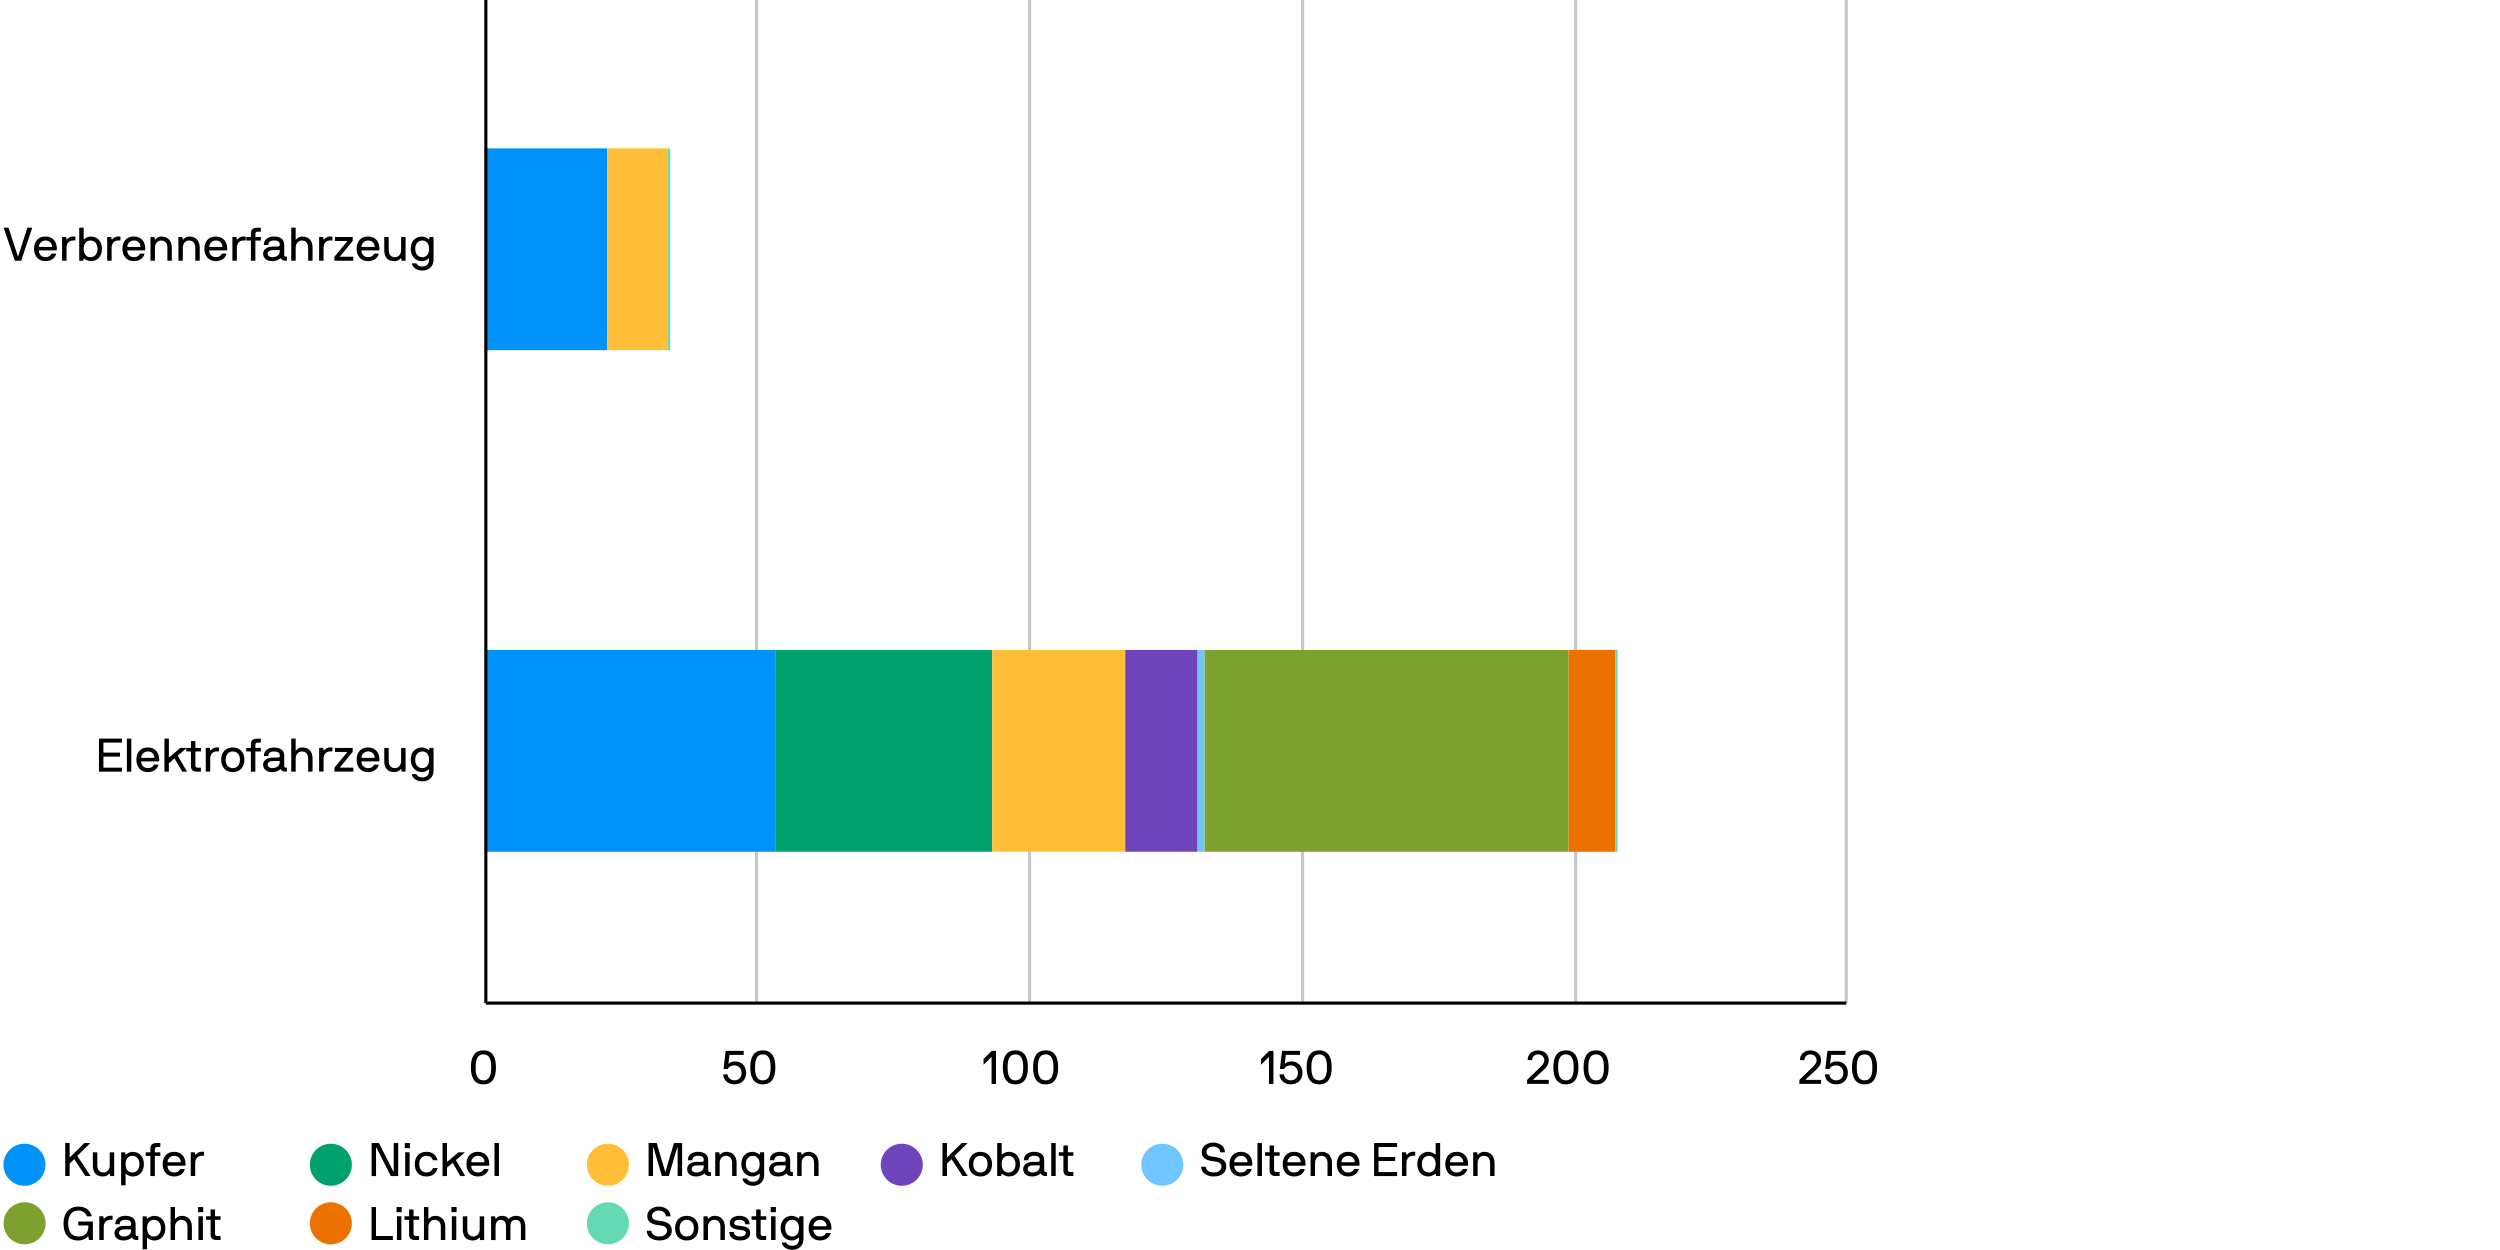 <?xml version="1.0" encoding="UTF-8"?><svg id="uuid-fea270fe-5a5a-4278-bfc7-24d2eda94dec" xmlns="http://www.w3.org/2000/svg" viewBox="0 0 800 400"><path d="M590.82,0v321M504.2,0v321M416.83,0v321M329.46,0v321M242.09,0v321" style="fill:none; stroke:#c5c7c9; stroke-linejoin:round;"/><path d="M194.3,112.06h-38.83V47.48h38.83v64.58ZM248.07,272.56h-92.6v-64.58h92.6v64.58Z" style="fill:#0092f9; stroke-width:0px;"/><rect x="248.07" y="207.98" width="69.45" height="64.58" style="fill:#00a16d; stroke-width:0px;"/><path d="M213.72,112.06h-19.42V47.48h19.42v64.58ZM360.08,272.56h-42.56v-64.58h42.56v64.58Z" style="fill:#ffbe37; stroke-width:0px;"/><rect x="360.08" y="207.98" width="23.15" height="64.58" style="fill:#6f44bb; stroke-width:0px;"/><rect x="383.23" y="207.98" width="2.24" height="64.58" style="fill:#70c4ff; stroke-width:0px;"/><rect x="385.47" y="207.98" width=".75" height="64.58" style="fill:#7da12e; stroke-width:0px;"/><rect x="386.21" y="207.98" width="115.74" height="64.58" style="fill:#7da12e; stroke-width:0px;"/><rect x="501.96" y="207.98" width="14.93" height="64.58" style="fill:#eb7200; stroke-width:0px;"/><path d="M213.72,112.06h.75V47.48h-.75v64.58ZM516.89,272.56h.75v-64.58h-.75v64.58Z" style="fill:#64d9b4; stroke-width:0px;"/><line x1="155.47" y1="321" x2="155.47" style="fill:none; stroke:#000; stroke-linejoin:round;"/><path d="M154.7,347c-3.03,0-4.02-2.35-4.02-5.45s.99-5.43,4.02-5.43,4,2.34,4,5.43-.98,5.45-4,5.45ZM154.7,337.4c-1.84,0-2.5,1.5-2.5,4.15s.66,4.17,2.5,4.17,2.5-1.53,2.5-4.17-.67-4.15-2.5-4.15Z" style="stroke-width:0px;"/><path d="M233.52,337.55s-.09.01-.1.09l-.31,2.64c-.02.1.1.1.13.08.25-.35.99-.71,1.98-.71,2.07,0,3.55,1.5,3.55,3.63,0,2.26-1.53,3.71-3.7,3.71-2.6,0-3.63-1.86-3.63-3.12,0-.04.03-.08.07-.08h1.27s.08.01.08.08c0,.79.77,1.84,2.21,1.84,1.32,0,2.23-.93,2.23-2.43,0-1.33-.95-2.36-2.27-2.36-.9,0-1.69.27-2.08,1.07-.03.06-.06.08-.09.08h-1.25s-.07-.03-.07-.08l.67-5.64c0-.06.04-.08.09-.08h5.61s.08.03.08.08v1.14s-.04.06-.09.06h-4.38Z" style="stroke-width:0px;"/><path d="M244.11,347c-3.03,0-4.02-2.35-4.02-5.45s.99-5.43,4.02-5.43,4,2.34,4,5.43-.98,5.45-4,5.45ZM244.11,337.4c-1.84,0-2.5,1.5-2.5,4.15s.66,4.17,2.5,4.17,2.5-1.53,2.5-4.17-.67-4.15-2.5-4.15Z" style="stroke-width:0px;"/><path d="M317.3,338.35c0-.06-.09-.09-.14-.04l-2.31,2.32s-.12.04-.12-.04v-1.59c0-.08.01-.12.07-.18l2.46-2.46s.1-.08.15-.08h1.23s.08.03.08.08v10.41s-.03.08-.08.08h-1.27s-.07-.03-.07-.08v-8.41Z" style="stroke-width:0px;"/><path d="M324.93,347c-3.03,0-4.02-2.35-4.02-5.45s.99-5.43,4.02-5.43,4,2.34,4,5.43-.98,5.45-4,5.45ZM324.93,337.4c-1.84,0-2.5,1.5-2.5,4.15s.66,4.17,2.5,4.17,2.5-1.53,2.5-4.17-.67-4.15-2.5-4.15Z" style="stroke-width:0px;"/><path d="M334.61,347c-3.03,0-4.02-2.35-4.02-5.45s.99-5.43,4.02-5.43,4,2.34,4,5.43-.98,5.45-4,5.45ZM334.61,337.4c-1.84,0-2.5,1.5-2.5,4.15s.66,4.17,2.5,4.17,2.5-1.53,2.5-4.17-.67-4.15-2.5-4.15Z" style="stroke-width:0px;"/><path d="M406.07,338.35c0-.06-.09-.09-.13-.04l-2.31,2.32s-.12.04-.12-.04v-1.59c0-.08.01-.12.08-.18l2.46-2.46s.1-.08.15-.08h1.23s.07.03.07.08v10.41s-.03.08-.07.08h-1.28s-.08-.03-.08-.08v-8.41Z" style="stroke-width:0px;"/><path d="M411.55,337.55s-.09.01-.1.09l-.32,2.64c-.01.1.11.1.14.08.25-.35.99-.71,1.98-.71,2.07,0,3.55,1.5,3.55,3.63,0,2.26-1.53,3.71-3.71,3.71-2.59,0-3.63-1.86-3.63-3.12,0-.04.03-.08.08-.08h1.28s.08.01.08.08c0,.79.76,1.84,2.2,1.84,1.32,0,2.24-.93,2.24-2.43,0-1.33-.95-2.36-2.26-2.36-.9,0-1.7.27-2.08,1.07-.03.06-.06.08-.09.08h-1.25s-.08-.03-.08-.08l.67-5.64c0-.06.04-.08.09-.08h5.61s.07.03.07.08v1.14s-.04.06-.09.06h-4.38Z" style="stroke-width:0px;"/><path d="M422.14,347c-3.03,0-4.02-2.35-4.02-5.45s.99-5.43,4.02-5.43,4,2.34,4,5.43-.97,5.45-4,5.45ZM422.14,337.4c-1.84,0-2.5,1.5-2.5,4.15s.66,4.17,2.5,4.17,2.5-1.53,2.5-4.17-.67-4.15-2.5-4.15Z" style="stroke-width:0px;"/><path d="M488.68,345.71c0-.09.01-.15.06-.2l4.17-4.06c.33-.32,1.29-1.21,1.28-2.14-.01-.78-.58-1.91-2-1.91-1.14,0-1.91.85-1.91,1.77,0,.04-.03.08-.07.08h-1.28s-.08-.03-.08-.08c0-1.8,1.41-3.04,3.33-3.04,2.16,0,3.42,1.44,3.42,3.18,0,1.53-1.11,2.59-1.67,3.09l-3.3,3.04s-.03.12.06.12h4.83s.08.03.08.08v1.12s-.03.08-.08.08h-6.78s-.08-.03-.08-.08v-1.05Z" style="stroke-width:0px;"/><path d="M501.09,347c-3.03,0-4.02-2.35-4.02-5.45s.99-5.43,4.02-5.43,4,2.34,4,5.43-.97,5.45-4,5.45ZM501.09,337.4c-1.84,0-2.5,1.5-2.5,4.15s.66,4.17,2.5,4.17,2.5-1.53,2.5-4.17-.67-4.15-2.5-4.15Z" style="stroke-width:0px;"/><path d="M510.76,347c-3.03,0-4.02-2.35-4.02-5.45s.99-5.43,4.02-5.43,4,2.34,4,5.43-.97,5.45-4,5.45ZM510.76,337.4c-1.84,0-2.5,1.5-2.5,4.15s.66,4.17,2.5,4.17,2.5-1.53,2.5-4.17-.67-4.15-2.5-4.15Z" style="stroke-width:0px;"/><path d="M575.82,345.71c0-.09.01-.15.06-.2l4.17-4.06c.33-.32,1.29-1.21,1.28-2.14-.01-.78-.58-1.91-2-1.91-1.14,0-1.91.85-1.91,1.77,0,.04-.03.08-.07.08h-1.28s-.08-.03-.08-.08c0-1.8,1.41-3.04,3.33-3.04,2.16,0,3.42,1.44,3.42,3.18,0,1.53-1.11,2.59-1.67,3.09l-3.3,3.04s-.03.12.06.12h4.83s.08.03.08.08v1.12s-.03.08-.08.08h-6.78s-.08-.03-.08-.08v-1.05Z" style="stroke-width:0px;"/><path d="M586.07,337.55s-.09.01-.1.09l-.32,2.64c-.01.1.11.1.14.08.25-.35.99-.71,1.98-.71,2.07,0,3.55,1.5,3.55,3.63,0,2.26-1.53,3.71-3.71,3.71-2.59,0-3.63-1.86-3.63-3.12,0-.04.03-.08.08-.08h1.28s.08.01.08.08c0,.79.76,1.84,2.2,1.84,1.32,0,2.24-.93,2.24-2.43,0-1.33-.95-2.36-2.26-2.36-.9,0-1.7.27-2.08,1.07-.03.06-.06.08-.09.08h-1.25s-.08-.03-.08-.08l.67-5.64c0-.06.04-.08.09-.08h5.61s.07.03.07.08v1.14s-.04.06-.09.06h-4.38Z" style="stroke-width:0px;"/><path d="M596.66,347c-3.03,0-4.02-2.35-4.02-5.45s.99-5.43,4.02-5.43,4,2.34,4,5.43-.97,5.45-4,5.45ZM596.66,337.4c-1.84,0-2.5,1.5-2.5,4.15s.66,4.17,2.5,4.17,2.5-1.53,2.5-4.17-.67-4.15-2.5-4.15Z" style="stroke-width:0px;"/><path d="M31.67,236.44s.03-.08.08-.08h7.21s.08.03.08.08v1.12s-.03.08-.08.08h-5.79s-.08.03-.08.07v3.06s.03.07.08.07h5.17s.07.03.07.08v1.12s-.03.08-.07.08h-5.17s-.08.03-.08.08v3.38s.03.07.08.07h5.79s.08.03.08.08v1.12s-.03.08-.08.08h-7.21s-.08-.03-.08-.08v-10.41Z" style="stroke-width:0px;"/><path d="M42.02,246.85s-.03.08-.07.08h-1.27s-.08-.03-.08-.08v-10.41s.03-.08.08-.08h1.27s.07.03.07.08v10.41Z" style="stroke-width:0px;"/><path d="M45.26,243.64s-.08.03-.08.08c0,1.09.8,2.08,2.13,2.08,1.06,0,1.59-.45,1.9-1.05.03-.06.06-.08.1-.08h1.33s.09.01.07.08c-.39,1.47-1.72,2.33-3.42,2.33-2.25,0-3.65-1.61-3.65-3.95s1.32-3.94,3.65-3.94,3.66,1.6,3.66,3.94c0,.15-.02.3-.04.42-.02.04-.06.09-.1.09h-5.56ZM47.31,240.46c-1.46,0-2.13,1.28-2.13,1.98,0,.04.05.07.08.07h4.08s.07-.03.07-.07c0-.86-.61-1.98-2.1-1.98Z" style="stroke-width:0px;"/><path d="M58.4,246.92s-.1-.03-.14-.08l-2.38-4.09s-.06-.04-.1,0l-1.71,1.47s-.03.04-.03.09v2.54s-.03.08-.07.08h-1.27s-.08-.03-.08-.08v-10.41s.03-.08.08-.08h1.27s.07.03.07.08v5.88s.06.07.11.03l3.45-2.94c.09-.08.18-.08.23-.08h1.84s.08.04.04.08l-2.79,2.37s-.03.08,0,.12l2.9,4.95s-.02.08-.06.08h-1.35Z" style="stroke-width:0px;"/><path d="M64.29,246.85s-.03.08-.08.08h-1.15c-1.25,0-1.96-.54-1.96-1.77v-4.62s-.03-.08-.08-.08h-1.33s-.07-.03-.07-.08v-.97s.03-.08.07-.08h1.33s.08-.03.08-.08v-2.02s.03-.08.07-.08h1.27s.08.03.08.08v2.02s.03.08.08.08h1.62s.08.03.08.08v.97s-.03.08-.08.08h-1.62s-.08.03-.08.08v4.36c0,.47.21.75.81.75h.88s.08.03.08.08v1.12Z" style="stroke-width:0px;"/><path d="M69.25,240.46c-1.26,0-1.98,1.09-1.98,2.26v4.12s-.03.08-.07.08h-1.27s-.08-.03-.08-.08v-7.44s.03-.08.08-.08h1.12s.06.03.07.08l.15.67c.03.09.12.06.17.01.51-.51,1.06-.91,1.81-.91h.77s.08.03.08.07v1.12s-.03.08-.08.08h-.77Z" style="stroke-width:0px;"/><path d="M74.49,247.07c-2.35,0-3.72-1.61-3.72-3.95s1.36-3.94,3.72-3.94,3.72,1.6,3.72,3.94-1.38,3.95-3.72,3.95ZM74.49,240.46c-1.42,0-2.29,1.11-2.29,2.67s.87,2.67,2.29,2.67,2.29-1.11,2.29-2.67-.85-2.67-2.29-2.67Z" style="stroke-width:0px;"/><path d="M83.47,237.56s-.03.08-.07.08h-.99c-.45,0-.7.28-.7.75v.87s.03.08.07.08h1.62s.07.03.07.08v.97s-.03.08-.07.08h-1.62s-.07.03-.07.08v6.31s-.03.08-.08.08h-1.27s-.08-.03-.08-.08v-6.31s-.03-.08-.07-.08h-1.33s-.08-.03-.08-.08v-.97s.03-.08.08-.08h1.33s.07-.03.07-.08v-1.12c0-1.23.72-1.8,2.12-1.77h1s.07.03.07.08v1.12Z" style="stroke-width:0px;"/><path d="M91.8,246.85s-.03.08-.07.08h-.29c-.85,0-1.4-.29-1.59-.76-.03-.08-.1-.06-.14-.03-.36.36-1.21.95-2.59.95-1.88,0-2.92-.98-2.92-2.4,0-1.3,1.15-2.28,3.23-2.28h1.6c.33,0,.5-.28.5-.49,0-.62-.07-1.44-1.86-1.44-1.29,0-1.8.6-1.8,1.37,0,.04-.03.08-.08.08h-1.27s-.07-.03-.07-.08c0-1.77,1.53-2.64,3.22-2.64,2.07,0,3.28.88,3.28,2.71v3.25c0,.22.18.49.5.49h.29s.07.03.07.08v1.12ZM89.52,243.59s-.03-.08-.07-.08h-2.02c-1.37,0-1.8.63-1.8,1.16s.52,1.12,1.5,1.12c1.81,0,2.4-1.08,2.4-2v-.21Z" style="stroke-width:0px;"/><path d="M94.54,236.36s.07.03.07.08v3.63c0,.08.11.1.17.03.45-.57,1.19-.91,1.97-.91,2.32,0,3.27,1.59,3.27,3.54v4.12s-.03.08-.07.08h-1.27s-.08-.03-.08-.08v-4.12c0-1.14-.51-2.26-2-2.26-1.26,0-1.98,1.09-1.98,2.26v4.12s-.03.08-.07.08h-1.27s-.08-.03-.08-.08v-10.41s.03-.08.08-.08h1.27Z" style="stroke-width:0px;"/><path d="M105.52,240.46c-1.26,0-1.98,1.09-1.98,2.26v4.12s-.03.08-.07.08h-1.27s-.08-.03-.08-.08v-7.44s.03-.08.08-.08h1.12s.06.03.07.08l.15.67c.03.09.12.06.17.01.51-.51,1.06-.91,1.81-.91h.77s.08.03.08.07v1.12s-.03.08-.08.08h-.77Z" style="stroke-width:0px;"/><path d="M107.02,245.72s.03-.1.06-.15l4.02-4.84s.01-.12-.06-.12h-3.78s-.08-.03-.08-.08v-1.12s.03-.08.08-.08h5.53s.07.03.07.08v1.12s-.01.09-.06.15l-3.99,4.84s0,.12.06.12h4.11s.08.03.08.08v1.12s-.03.08-.08.08h-5.89s-.08-.03-.08-.08v-1.12Z" style="stroke-width:0px;"/><path d="M115.74,243.64s-.08.03-.08.08c0,1.09.8,2.08,2.13,2.08,1.06,0,1.59-.45,1.9-1.05.03-.06.06-.08.1-.08h1.33s.09.01.07.08c-.39,1.47-1.72,2.33-3.42,2.33-2.25,0-3.65-1.61-3.65-3.95s1.32-3.94,3.65-3.94,3.66,1.6,3.66,3.94c0,.15-.02.3-.04.42-.02.04-.06.09-.1.09h-5.56ZM117.79,240.46c-1.46,0-2.13,1.28-2.13,1.98,0,.04.05.07.08.07h4.08s.07-.03.07-.07c0-.86-.61-1.98-2.1-1.98Z" style="stroke-width:0px;"/><path d="M128.59,246.92s-.06-.03-.08-.08l-.15-.67c-.03-.09-.13-.06-.17-.01-.27.39-1,.92-1.96.92-2.47,0-3.27-1.59-3.27-3.54v-4.12s.03-.08.08-.08h1.27s.08.03.08.08v4.12c0,1.14.51,2.26,1.99,2.26,1.26,0,1.98-1.09,1.98-2.26v-4.12s.03-.08.08-.08h1.27s.07.03.07.08v7.44s-.03.08-.07.08h-1.12Z" style="stroke-width:0px;"/><path d="M135.18,248.77c1.57,0,2.13-1.08,2.13-2.13v-.41c0-.06-.09-.12-.15-.03-.17.21-1.1.87-2.15.87-2.04,0-3.57-1.61-3.57-3.95s1.38-3.94,3.57-3.94c.75,0,1.73.42,2.15.84.04.04.12.07.15-.02l.15-.6s.03-.08.08-.08h1.12s.07.03.07.08v7.23c0,2.03-1.44,3.41-3.55,3.41-1.85,0-3.24-1.04-3.36-2.24,0-.04.03-.08.07-.08h1.31s.06.03.08.08c.12.34.66.96,1.9.96ZM135.16,245.8c1.37,0,2.15-1.11,2.15-2.67s-.78-2.67-2.15-2.67c-1.44,0-2.29,1.11-2.29,2.67s.85,2.67,2.29,2.67Z" style="stroke-width:0px;"/><path d="M4.82,83.43s-.07-.03-.09-.08l-3.54-10.41c-.01-.06.04-.08.09-.08h1.39s.06.03.08.08l2.94,9c.03.07.12.07.15,0l2.9-9s.03-.08.07-.08h1.41s.09.03.08.08l-3.5,10.41s-.03.08-.07.08h-1.91Z" style="stroke-width:0px;"/><path d="M12.51,80.14s-.08.03-.08.07c0,1.1.8,2.08,2.13,2.08,1.06,0,1.59-.45,1.9-1.05.03-.06.06-.08.1-.08h1.33s.09.02.07.08c-.39,1.47-1.72,2.32-3.42,2.32-2.25,0-3.65-1.6-3.65-3.94s1.32-3.94,3.65-3.94,3.66,1.6,3.66,3.94c0,.15-.02.3-.04.42-.02.04-.06.09-.1.09h-5.56ZM14.57,76.96c-1.46,0-2.13,1.27-2.13,1.98,0,.04.05.08.08.08h4.08s.07-.03.07-.08c0-.85-.61-1.98-2.1-1.98Z" style="stroke-width:0px;"/><path d="M23.27,76.96c-1.26,0-1.98,1.1-1.98,2.27v4.12s-.03.08-.07.08h-1.27s-.08-.03-.08-.08v-7.44s.03-.08.08-.08h1.12s.06.03.07.08l.15.67c.03.09.12.06.17.02.51-.51,1.06-.92,1.81-.92h.77s.08.03.08.08v1.12s-.03.07-.08.07h-.77Z" style="stroke-width:0px;"/><path d="M25.43,83.43s-.08-.03-.08-.08v-10.41s.03-.08.08-.08h1.27s.07.03.07.08v3.57c0,.06.08.12.15.03.18-.21,1.09-.85,2.14-.85,2.19,0,3.57,1.6,3.57,3.94s-1.38,3.94-3.57,3.94c-.75,0-1.74-.45-2.14-.85-.05-.04-.12-.06-.15.03l-.15.6s-.03.08-.07.08h-1.12ZM28.92,76.96c-1.36,0-2.15,1.11-2.15,2.67s.78,2.67,2.15,2.67c1.44,0,2.29-1.11,2.29-2.67s-.85-2.67-2.29-2.67Z" style="stroke-width:0px;"/><path d="M37.7,76.96c-1.26,0-1.98,1.1-1.98,2.27v4.12s-.03.08-.07.08h-1.27s-.08-.03-.08-.08v-7.44s.03-.08.08-.08h1.12s.06.03.07.08l.15.67c.03.09.12.06.17.02.51-.51,1.06-.92,1.81-.92h.77s.08.03.08.08v1.12s-.03.07-.08.07h-.77Z" style="stroke-width:0px;"/><path d="M40.8,80.14s-.08.03-.08.07c0,1.1.8,2.08,2.13,2.08,1.06,0,1.59-.45,1.9-1.05.03-.06.06-.08.1-.08h1.33s.09.02.07.08c-.39,1.47-1.72,2.32-3.42,2.32-2.25,0-3.65-1.6-3.65-3.94s1.32-3.94,3.65-3.94,3.66,1.6,3.66,3.94c0,.15-.02.3-.04.42-.02.04-.06.09-.1.09h-5.56ZM42.86,76.96c-1.46,0-2.13,1.27-2.13,1.98,0,.04.05.08.08.08h4.08s.07-.03.07-.08c0-.85-.61-1.98-2.1-1.98Z" style="stroke-width:0px;"/><path d="M49.35,75.84s.06.03.07.08l.15.67c.02.09.14.06.17.02.3-.45.96-.92,1.97-.92,2.17,0,3.27,1.59,3.27,3.54v4.12s-.03.08-.07.08h-1.27s-.08-.03-.08-.08v-4.12c0-1.14-.51-2.27-2-2.27-1.26,0-1.98,1.1-1.98,2.27v4.12s-.03.08-.07.08h-1.27s-.08-.03-.08-.08v-7.44s.03-.08.08-.08h1.12Z" style="stroke-width:0px;"/><path d="M58.28,75.84s.06.03.07.08l.15.67c.02.09.14.06.17.02.3-.45.96-.92,1.97-.92,2.17,0,3.27,1.59,3.27,3.54v4.12s-.03.08-.07.08h-1.27s-.08-.03-.08-.08v-4.12c0-1.14-.51-2.27-2-2.27-1.26,0-1.98,1.1-1.98,2.27v4.12s-.03.08-.07.08h-1.27s-.08-.03-.08-.08v-7.44s.03-.08.08-.08h1.12Z" style="stroke-width:0px;"/><path d="M67.02,80.14s-.08.03-.08.07c0,1.1.8,2.08,2.13,2.08,1.06,0,1.59-.45,1.9-1.05.03-.06.06-.08.1-.08h1.33s.09.02.07.08c-.39,1.47-1.72,2.32-3.42,2.32-2.25,0-3.65-1.6-3.65-3.94s1.32-3.94,3.65-3.94,3.66,1.6,3.66,3.94c0,.15-.02.3-.04.42-.02.04-.06.09-.1.09h-5.56ZM69.08,76.96c-1.46,0-2.13,1.27-2.13,1.98,0,.04.05.08.08.08h4.08s.07-.03.07-.08c0-.85-.61-1.98-2.1-1.98Z" style="stroke-width:0px;"/><path d="M77.77,76.96c-1.26,0-1.98,1.1-1.98,2.27v4.12s-.03.08-.07.08h-1.27s-.08-.03-.08-.08v-7.44s.03-.08.08-.08h1.12s.06.03.07.08l.15.67c.03.09.12.06.17.02.51-.51,1.06-.92,1.81-.92h.77s.08.03.08.08v1.12s-.03.07-.08.07h-.77Z" style="stroke-width:0px;"/><path d="M83.48,74.07s-.03.07-.07.07h-.99c-.45,0-.7.29-.7.75v.87s.03.07.07.07h1.62s.07.03.07.08v.98s-.03.07-.07.07h-1.62s-.07.03-.07.08v6.31s-.03.08-.08.08h-1.27s-.08-.03-.08-.08v-6.31s-.03-.08-.07-.08h-1.33s-.08-.03-.08-.07v-.98s.03-.08.08-.08h1.33s.07-.03.07-.07v-1.12c0-1.23.72-1.8,2.12-1.77h1s.07.03.07.08v1.12Z" style="stroke-width:0px;"/><path d="M91.8,83.35s-.03.08-.07.08h-.29c-.85,0-1.4-.29-1.59-.77-.03-.07-.1-.06-.13-.03-.36.36-1.22.94-2.6.94-1.88,0-2.92-.98-2.92-2.4,0-1.3,1.15-2.28,3.23-2.28h1.6c.33,0,.5-.29.5-.5,0-.61-.07-1.44-1.86-1.44-1.29,0-1.8.6-1.8,1.37,0,.04-.03.07-.08.07h-1.27s-.08-.03-.08-.07c0-1.77,1.53-2.64,3.23-2.64,2.07,0,3.28.89,3.28,2.71v3.25c0,.23.18.5.5.5h.29s.07.03.07.07v1.12ZM89.52,80.1s-.03-.07-.07-.07h-2.02c-1.37,0-1.8.63-1.8,1.15s.52,1.12,1.5,1.12c1.81,0,2.4-1.08,2.4-2v-.21Z" style="stroke-width:0px;"/><path d="M94.54,72.87s.07.03.07.08v3.63c0,.07.11.1.17.03.45-.57,1.19-.92,1.97-.92,2.32,0,3.27,1.59,3.27,3.54v4.12s-.03.08-.07.08h-1.27s-.08-.03-.08-.08v-4.12c0-1.14-.51-2.27-2-2.27-1.26,0-1.98,1.1-1.98,2.27v4.12s-.03.08-.07.08h-1.27s-.08-.03-.08-.08v-10.41s.03-.08.08-.08h1.27Z" style="stroke-width:0px;"/><path d="M105.52,76.96c-1.26,0-1.98,1.1-1.98,2.27v4.12s-.03.08-.07.08h-1.27s-.08-.03-.08-.08v-7.44s.03-.08.08-.08h1.12s.06.03.07.08l.15.67c.03.09.12.06.17.02.51-.51,1.06-.92,1.81-.92h.77s.08.03.08.08v1.12s-.03.07-.08.07h-.77Z" style="stroke-width:0px;"/><path d="M107.02,82.23s.03-.1.06-.15l4.02-4.84s.01-.12-.06-.12h-3.78s-.08-.03-.08-.07v-1.12s.03-.08.08-.08h5.53s.07.03.07.08v1.12s-.01.09-.06.15l-3.99,4.84s0,.12.06.12h4.11s.08.03.08.07v1.12s-.03.08-.08.08h-5.89s-.08-.03-.08-.08v-1.12Z" style="stroke-width:0px;"/><path d="M115.74,80.14s-.08.03-.08.07c0,1.1.8,2.08,2.13,2.08,1.06,0,1.59-.45,1.9-1.05.03-.06.06-.08.1-.08h1.33s.09.02.07.08c-.39,1.47-1.72,2.32-3.42,2.32-2.25,0-3.65-1.6-3.65-3.94s1.32-3.94,3.65-3.94,3.66,1.6,3.66,3.94c0,.15-.02.3-.04.42-.02.04-.06.09-.1.09h-5.56ZM117.79,76.96c-1.46,0-2.13,1.27-2.13,1.98,0,.04.05.08.08.08h4.08s.07-.03.07-.08c0-.85-.61-1.98-2.1-1.98Z" style="stroke-width:0px;"/><path d="M128.59,83.43s-.06-.03-.08-.08l-.15-.67c-.03-.09-.13-.06-.17-.02-.27.39-1,.92-1.96.92-2.47,0-3.27-1.59-3.27-3.54v-4.12s.03-.08.08-.08h1.27s.08.03.08.08v4.12c0,1.14.51,2.26,1.99,2.26,1.26,0,1.98-1.09,1.98-2.26v-4.12s.03-.08.08-.08h1.27s.07.03.07.08v7.44s-.03.08-.07.08h-1.12Z" style="stroke-width:0px;"/><path d="M135.18,85.27c1.57,0,2.13-1.08,2.13-2.13v-.4c0-.06-.09-.12-.15-.03-.17.21-1.1.87-2.15.87-2.04,0-3.57-1.6-3.57-3.94s1.38-3.94,3.57-3.94c.75,0,1.73.42,2.15.84.04.05.12.08.15-.01l.15-.6s.03-.08.08-.08h1.12s.07.03.07.08v7.23c0,2.02-1.44,3.41-3.55,3.41-1.85,0-3.24-1.04-3.36-2.24,0-.04.03-.07.07-.07h1.31s.06.03.08.07c.12.35.66.96,1.9.96ZM135.16,82.3c1.37,0,2.15-1.11,2.15-2.67s-.78-2.67-2.15-2.67c-1.44,0-2.29,1.11-2.29,2.67s.85,2.67,2.29,2.67Z" style="stroke-width:0px;"/><circle cx="7.83" cy="372.72" r="6.73" style="fill:#0092f9; stroke-width:0px;"/><path d="M23.79,370.96s-.06-.03-.09,0l-1.35,1.33s-.06.08-.06.12v3.84s-.03.08-.07.08h-1.27s-.08-.03-.08-.08v-10.41s.03-.08.08-.08h1.27s.07.03.07.08v4.48s.03.06.06.03l4.6-4.51s.07-.08.12-.08h1.71s.08.04.05.08l-4.04,4s-.03.07,0,.12l4.12,6.29s0,.08-.04.08h-1.48s-.09-.04-.12-.08l-3.48-5.29Z" style="stroke-width:0px;"/><path d="M35.34,376.33s-.06-.03-.08-.08l-.15-.67c-.03-.09-.13-.06-.17-.02-.27.39-1,.92-1.96.92-2.47,0-3.27-1.59-3.27-3.54v-4.12s.03-.08.08-.08h1.27s.08.03.08.08v4.12c0,1.14.51,2.26,1.99,2.26,1.26,0,1.98-1.09,1.98-2.26v-4.12s.03-.08.08-.08h1.27s.07.03.07.08v7.44s-.03.08-.07.08h-1.12Z" style="stroke-width:0px;"/><path d="M39.96,368.74s.06.03.07.08l.15.61c.03.09.12.06.15.02.39-.44,1.39-.86,2.14-.86,2.19,0,3.57,1.61,3.57,3.95s-1.38,3.94-3.57,3.94c-1.05,0-1.96-.64-2.14-.85-.08-.09-.15-.03-.15.03v3.57s-.03.08-.07.08h-1.27s-.08-.03-.08-.08v-10.41s.03-.08.08-.08h1.12ZM42.33,369.86c-1.36,0-2.15,1.11-2.15,2.67s.78,2.67,2.15,2.67c1.44,0,2.29-1.11,2.29-2.67s-.85-2.67-2.29-2.67Z" style="stroke-width:0px;"/><path d="M51.31,366.97s-.03.07-.07.07h-.99c-.45,0-.7.29-.7.75v.87s.03.08.07.08h1.62s.07.03.07.08v.97s-.03.08-.07.08h-1.62s-.07.03-.07.08v6.31s-.03.08-.08.08h-1.27s-.08-.03-.08-.08v-6.31s-.03-.08-.07-.08h-1.33s-.08-.03-.08-.08v-.97s.03-.08.08-.08h1.33s.07-.03.07-.08v-1.12c0-1.23.72-1.8,2.12-1.77h1s.07.03.07.08v1.12Z" style="stroke-width:0px;"/><path d="M53.68,373.04s-.08.03-.08.08c0,1.09.8,2.08,2.13,2.08,1.06,0,1.59-.45,1.9-1.05.03-.06.06-.08.1-.08h1.33s.09.01.07.08c-.39,1.47-1.72,2.32-3.42,2.32-2.25,0-3.65-1.6-3.65-3.94s1.32-3.95,3.65-3.95,3.66,1.61,3.66,3.95c0,.15-.02.3-.04.42-.02.04-.06.09-.1.09h-5.56ZM55.74,369.86c-1.46,0-2.13,1.27-2.13,1.98,0,.04.05.08.08.08h4.08s.07-.03.07-.08c0-.85-.61-1.98-2.1-1.98Z" style="stroke-width:0px;"/><path d="M64.44,369.86c-1.26,0-1.98,1.09-1.98,2.26v4.12s-.03.08-.07.08h-1.27s-.08-.03-.08-.08v-7.44s.03-.08.08-.08h1.12s.06.03.07.08l.15.67c.03.09.12.06.17.01.51-.51,1.06-.92,1.81-.92h.77s.08.03.08.08v1.12s-.03.08-.08.08h-.77Z" style="stroke-width:0px;"/><circle cx="105.87" cy="372.72" r="6.73" style="fill:#00a16d; stroke-width:0px;"/><path d="M127.35,365.77s.07.03.07.08v10.41s-.03.08-.07.08h-2.21s-.09-.03-.12-.08l-4.54-9.01c-.03-.06-.15-.06-.15.03v8.98s-.03.08-.07.08h-1.27s-.08-.03-.08-.08v-10.41s.03-.08.08-.08h2.22s.07.01.1.08l4.54,9c.04.09.15.08.15-.01v-8.98s.03-.08.07-.08h1.28Z" style="stroke-width:0px;"/><path d="M129.61,367.43s-.08-.03-.08-.08v-1.51s.03-.08.08-.08h1.5s.07.03.07.08v1.51s-.03.08-.07.08h-1.5ZM131.08,376.25s-.03.08-.07.08h-1.27s-.08-.03-.08-.08v-7.44s.03-.08.08-.08h1.27s.07.03.07.08v7.44Z" style="stroke-width:0px;"/><path d="M138.6,371.3s-.08-.03-.09-.07c-.33-.89-1.05-1.37-2.07-1.37-1.42,0-2.28,1.11-2.28,2.67s.85,2.67,2.28,2.67c1.02,0,1.74-.48,2.07-1.37.01-.04.04-.08.09-.08h1.33s.09.02.07.08c-.42,1.67-1.66,2.64-3.57,2.64-2.35,0-3.7-1.6-3.7-3.94s1.35-3.95,3.7-3.95c1.91,0,3.17.99,3.57,2.64.02.06-.03.07-.07.07h-1.33Z" style="stroke-width:0px;"/><path d="M147.4,376.33s-.1-.03-.14-.08l-2.38-4.09s-.06-.04-.1,0l-1.71,1.47s-.03.04-.03.09v2.54s-.03.08-.07.08h-1.27s-.08-.03-.08-.08v-10.41s.03-.08.08-.08h1.27s.07.03.07.08v5.88s.06.08.11.03l3.45-2.94c.09-.08.18-.08.23-.08h1.84s.08.04.04.08l-2.79,2.37s-.03.08,0,.12l2.9,4.95s-.02.08-.06.08h-1.35Z" style="stroke-width:0px;"/><path d="M150.88,373.04s-.08.03-.08.08c0,1.09.8,2.08,2.13,2.08,1.06,0,1.59-.45,1.9-1.05.03-.06.06-.08.1-.08h1.33s.09.01.07.08c-.39,1.47-1.72,2.32-3.42,2.32-2.25,0-3.65-1.6-3.65-3.94s1.32-3.95,3.65-3.95,3.66,1.61,3.66,3.95c0,.15-.02.3-.04.42-.02.04-.06.09-.1.09h-5.56ZM152.94,369.86c-1.46,0-2.13,1.27-2.13,1.98,0,.04.05.08.08.08h4.08s.07-.03.07-.08c0-.85-.61-1.98-2.1-1.98Z" style="stroke-width:0px;"/><path d="M159.66,376.25s-.03.08-.07.08h-1.27s-.08-.03-.08-.08v-10.41s.03-.08.08-.08h1.27s.07.03.07.08v10.41Z" style="stroke-width:0px;"/><circle cx="194.53" cy="372.72" r="6.73" style="fill:#ffbe37; stroke-width:0px;"/><path d="M215.66,365.84c.03-.06.06-.08.11-.08h2.43s.08.03.08.08v10.41s-.03.08-.08.08h-1.28s-.08-.03-.08-.08v-8.98c0-.11-.13-.09-.15-.02l-2.64,9s-.08.08-.12.08h-2.04s-.11-.03-.12-.08l-2.64-9c-.03-.09-.15-.07-.15.02v8.98s-.03.08-.08.08h-1.27s-.08-.03-.08-.08v-10.41s.03-.08.08-.08h2.43s.08.01.1.08l2.67,9c.03.08.12.08.15,0l2.67-9Z" style="stroke-width:0px;"/><path d="M227.48,376.25s-.03.08-.08.08h-.29c-.85,0-1.39-.29-1.59-.77-.03-.07-.11-.06-.13-.03-.36.36-1.21.94-2.59.94-1.88,0-2.92-.97-2.92-2.4,0-1.3,1.15-2.28,3.22-2.28h1.6c.33,0,.5-.29.5-.5,0-.61-.08-1.44-1.86-1.44-1.29,0-1.8.6-1.8,1.37,0,.04-.03.07-.07.07h-1.28s-.08-.03-.08-.07c0-1.77,1.53-2.64,3.23-2.64,2.07,0,3.28.89,3.28,2.71v3.25c0,.23.18.5.5.5h.29s.08.03.08.08v1.12ZM225.2,373s-.03-.08-.08-.08h-2.02c-1.37,0-1.8.63-1.8,1.16s.52,1.12,1.5,1.12c1.81,0,2.4-1.08,2.4-2v-.21Z" style="stroke-width:0px;"/><path d="M230.08,368.74s.06.03.08.08l.15.67c.01.09.13.06.17.01.3-.45.96-.92,1.96-.92,2.17,0,3.27,1.59,3.27,3.54v4.12s-.03.08-.08.08h-1.27s-.08-.03-.08-.08v-4.12c0-1.14-.51-2.26-2-2.26-1.26,0-1.98,1.09-1.98,2.26v4.12s-.03.08-.08.08h-1.28s-.07-.03-.07-.08v-7.44s.03-.08.07-.08h1.12Z" style="stroke-width:0px;"/><path d="M240.97,378.17c1.58,0,2.13-1.08,2.13-2.13v-.41c0-.06-.09-.12-.15-.03-.17.21-1.09.87-2.15.87-2.04,0-3.57-1.6-3.57-3.94s1.38-3.95,3.57-3.95c.75,0,1.73.42,2.15.84.04.05.12.08.15-.01l.15-.6s.03-.08.08-.08h1.12s.08.03.08.08v7.23c0,2.02-1.44,3.41-3.56,3.41-1.84,0-3.24-1.04-3.36-2.24,0-.04.03-.08.08-.08h1.3s.06.03.08.08c.12.34.66.96,1.9.96ZM240.95,375.2c1.37,0,2.14-1.11,2.14-2.67s-.78-2.67-2.14-2.67c-1.44,0-2.29,1.11-2.29,2.67s.86,2.67,2.29,2.67Z" style="stroke-width:0px;"/><path d="M253.72,376.25s-.03.08-.08.08h-.29c-.85,0-1.39-.29-1.59-.77-.03-.07-.11-.06-.13-.03-.36.36-1.21.94-2.59.94-1.88,0-2.92-.97-2.92-2.4,0-1.3,1.15-2.28,3.22-2.28h1.6c.33,0,.5-.29.5-.5,0-.61-.08-1.44-1.86-1.44-1.29,0-1.8.6-1.8,1.37,0,.04-.03.07-.07.07h-1.28s-.08-.03-.08-.07c0-1.77,1.53-2.64,3.23-2.64,2.07,0,3.28.89,3.28,2.71v3.25c0,.23.18.5.5.5h.29s.08.03.08.08v1.12ZM251.44,373s-.03-.08-.08-.08h-2.02c-1.37,0-1.8.63-1.8,1.16s.52,1.12,1.5,1.12c1.81,0,2.4-1.08,2.4-2v-.21Z" style="stroke-width:0px;"/><path d="M256.31,368.74s.06.03.08.08l.15.67c.01.09.13.06.17.01.3-.45.96-.92,1.96-.92,2.17,0,3.27,1.59,3.27,3.54v4.12s-.03.08-.08.08h-1.27s-.08-.03-.08-.08v-4.12c0-1.14-.51-2.26-2-2.26-1.26,0-1.98,1.09-1.98,2.26v4.12s-.03.08-.08.08h-1.28s-.07-.03-.07-.08v-7.44s.03-.08.07-.08h1.12Z" style="stroke-width:0px;"/><circle cx="288.57" cy="372.72" r="6.73" style="fill:#6f44bb; stroke-width:0px;"/><path d="M304.53,370.96s-.06-.03-.09,0l-1.35,1.33s-.06.08-.06.12v3.84s-.03.08-.08.08h-1.27s-.08-.03-.08-.08v-10.41s.03-.08.08-.08h1.27s.08.03.08.08v4.48s.03.06.06.03l4.6-4.51s.08-.08.12-.08h1.71s.08.04.04.08l-4.04,4s-.03.07,0,.12l4.12,6.29s0,.08-.04.08h-1.49s-.09-.04-.12-.08l-3.48-5.29Z" style="stroke-width:0px;"/><path d="M313.73,376.48c-2.35,0-3.72-1.6-3.72-3.94s1.37-3.95,3.72-3.95,3.72,1.61,3.72,3.95-1.38,3.94-3.72,3.94ZM313.73,369.86c-1.42,0-2.29,1.11-2.29,2.67s.87,2.67,2.29,2.67,2.29-1.11,2.29-2.67-.85-2.67-2.29-2.67Z" style="stroke-width:0px;"/><path d="M319.17,376.33s-.07-.03-.07-.08v-10.41s.03-.08.07-.08h1.28s.08.03.08.08v3.57c0,.06.08.12.15.03.18-.21,1.1-.86,2.15-.86,2.19,0,3.57,1.61,3.57,3.95s-1.38,3.94-3.57,3.94c-.75,0-1.74-.45-2.15-.85-.04-.04-.12-.06-.15.03l-.15.6s-.03.08-.08.08h-1.12ZM322.67,369.86c-1.37,0-2.14,1.11-2.14,2.67s.78,2.67,2.14,2.67c1.44,0,2.29-1.11,2.29-2.67s-.85-2.67-2.29-2.67Z" style="stroke-width:0px;"/><path d="M335.01,376.25s-.03.08-.08.08h-.29c-.85,0-1.39-.29-1.59-.77-.03-.07-.11-.06-.13-.03-.36.36-1.21.94-2.59.94-1.88,0-2.92-.97-2.92-2.4,0-1.3,1.15-2.28,3.22-2.28h1.6c.33,0,.5-.29.5-.5,0-.61-.08-1.44-1.86-1.44-1.29,0-1.8.6-1.8,1.37,0,.04-.03.07-.07.07h-1.28s-.08-.03-.08-.07c0-1.77,1.53-2.64,3.23-2.64,2.07,0,3.28.89,3.28,2.71v3.25c0,.23.18.5.5.5h.29s.08.03.08.08v1.12ZM332.73,373s-.03-.08-.08-.08h-2.02c-1.37,0-1.8.63-1.8,1.16s.52,1.12,1.5,1.12c1.81,0,2.4-1.08,2.4-2v-.21Z" style="stroke-width:0px;"/><path d="M337.83,376.25s-.03.08-.08.08h-1.28s-.07-.03-.07-.08v-10.41s.03-.08.07-.08h1.28s.08.03.08.08v10.41Z" style="stroke-width:0px;"/><path d="M343.49,376.25s-.03.08-.08.08h-1.16c-1.24,0-1.96-.54-1.96-1.77v-4.62s-.03-.08-.07-.08h-1.33s-.08-.03-.08-.08v-.97s.03-.08.08-.08h1.33s.07-.03.07-.08v-2.02s.03-.08.08-.08h1.28s.07.03.07.08v2.02s.03.08.08.08h1.62s.08.03.08.08v.97s-.03.08-.08.08h-1.62s-.08.03-.08.08v4.36c0,.46.21.75.81.75h.88s.08.03.08.08v1.12Z" style="stroke-width:0px;"/><circle cx="371.94" cy="372.72" r="6.73" style="fill:#70c4ff; stroke-width:0px;"/><path d="M388.22,366.89c-1.19,0-2.16.73-2.16,1.74,0,1.23,1.29,1.43,2.33,1.54,1.96.23,4,.69,4,3.18,0,1.5-1.09,3.12-4,3.12-2.6,0-4-1.42-4-3.04,0-.04.03-.07.07-.07h1.33s.09.04.09.09c0,.75.81,1.75,2.5,1.75,1.59,0,2.5-.86,2.5-1.84,0-1.35-1.2-1.62-2.5-1.75-1.68-.18-3.83-.65-3.83-2.97,0-1.92,1.83-3.01,3.66-3.01s3.76.99,3.76,3.04c0,.04-.03.08-.08.08h-1.35s-.08-.03-.08-.08c0-1-.93-1.77-2.26-1.77Z" style="stroke-width:0px;"/><path d="M395.04,373.04s-.08.03-.08.08c0,1.09.79,2.08,2.13,2.08,1.07,0,1.59-.45,1.91-1.05.03-.06.06-.08.1-.08h1.33s.09.01.08.08c-.39,1.47-1.72,2.32-3.42,2.32-2.25,0-3.64-1.6-3.64-3.94s1.32-3.95,3.64-3.95,3.66,1.61,3.66,3.95c0,.15-.01.3-.04.42-.01.04-.06.09-.11.09h-5.56ZM397.09,369.86c-1.46,0-2.13,1.27-2.13,1.98,0,.04.04.08.08.08h4.08s.08-.03.08-.08c0-.85-.62-1.98-2.1-1.98Z" style="stroke-width:0px;"/><path d="M403.82,376.25s-.03.08-.08.08h-1.28s-.07-.03-.07-.08v-10.41s.03-.08.07-.08h1.28s.08.03.08.08v10.41Z" style="stroke-width:0px;"/><path d="M409.47,376.25s-.03.08-.08.08h-1.16c-1.24,0-1.96-.54-1.96-1.77v-4.62s-.03-.08-.07-.08h-1.33s-.08-.03-.08-.08v-.97s.03-.08.08-.08h1.33s.07-.03.07-.08v-2.02s.03-.08.08-.08h1.28s.07.03.07.08v2.02s.03.08.08.08h1.62s.08.03.08.08v.97s-.03.08-.08.08h-1.62s-.08.03-.08.08v4.36c0,.46.21.75.81.75h.88s.08.03.08.08v1.12Z" style="stroke-width:0px;"/><path d="M412.05,373.04s-.08.03-.08.08c0,1.09.79,2.08,2.13,2.08,1.07,0,1.59-.45,1.91-1.05.03-.06.06-.08.1-.08h1.33s.09.01.08.08c-.39,1.47-1.72,2.32-3.42,2.32-2.25,0-3.64-1.6-3.64-3.94s1.32-3.95,3.64-3.95,3.66,1.61,3.66,3.95c0,.15-.01.3-.04.42-.01.04-.06.09-.11.09h-5.56ZM414.11,369.86c-1.46,0-2.13,1.27-2.13,1.98,0,.04.04.08.08.08h4.08s.08-.03.08-.08c0-.85-.62-1.98-2.1-1.98Z" style="stroke-width:0px;"/><path d="M420.6,368.74s.06.03.08.08l.15.67c.01.09.13.06.17.01.3-.45.96-.92,1.96-.92,2.17,0,3.27,1.59,3.27,3.54v4.12s-.03.08-.08.08h-1.27s-.08-.03-.08-.08v-4.12c0-1.14-.51-2.26-2-2.26-1.26,0-1.98,1.09-1.98,2.26v4.12s-.03.08-.08.08h-1.28s-.07-.03-.07-.08v-7.44s.03-.08.07-.08h1.12Z" style="stroke-width:0px;"/><path d="M429.35,373.04s-.08.03-.08.08c0,1.09.79,2.08,2.13,2.08,1.07,0,1.59-.45,1.91-1.05.03-.06.06-.08.1-.08h1.33s.09.01.08.08c-.39,1.47-1.72,2.32-3.42,2.32-2.25,0-3.64-1.6-3.64-3.94s1.32-3.95,3.64-3.95,3.66,1.61,3.66,3.95c0,.15-.01.3-.04.42-.01.04-.06.09-.11.09h-5.56ZM431.4,369.86c-1.46,0-2.13,1.27-2.13,1.98,0,.04.04.08.08.08h4.08s.08-.03.08-.08c0-.85-.62-1.98-2.1-1.98Z" style="stroke-width:0px;"/><path d="M439.71,365.84s.03-.08.08-.08h7.21s.07.03.07.08v1.12s-.03.07-.07.07h-5.79s-.08.03-.08.08v3.06s.03.08.08.08h5.17s.08.03.08.08v1.12s-.03.08-.08.08h-5.17s-.08.03-.08.08v3.37s.03.08.08.08h5.79s.07.03.07.08v1.12s-.03.08-.07.08h-7.21s-.08-.03-.08-.08v-10.41Z" style="stroke-width:0px;"/><path d="M452.04,369.86c-1.26,0-1.98,1.09-1.98,2.26v4.12s-.03.08-.08.08h-1.28s-.07-.03-.07-.08v-7.44s.03-.08.07-.08h1.12s.06.03.08.08l.15.67c.03.09.12.06.17.01.51-.51,1.06-.92,1.81-.92h.77s.07.03.07.08v1.12s-.03.08-.07.08h-.77Z" style="stroke-width:0px;"/><path d="M459.64,376.33s-.06-.03-.08-.08l-.15-.6c-.03-.09-.1-.08-.15-.03-.41.41-1.4.85-2.15.85-2.19,0-3.57-1.6-3.57-3.94s1.38-3.95,3.57-3.95c1.05,0,1.97.65,2.15.86.08.09.15.03.15-.03v-3.57s.03-.08.08-.08h1.28s.08.03.08.08v10.41s-.03.08-.08.08h-1.12ZM457.27,375.2c1.37,0,2.14-1.11,2.14-2.67s-.78-2.67-2.14-2.67c-1.44,0-2.29,1.11-2.29,2.67s.86,2.67,2.29,2.67Z" style="stroke-width:0px;"/><path d="M464.08,373.04s-.08.03-.08.08c0,1.09.79,2.08,2.13,2.08,1.07,0,1.59-.45,1.91-1.05.03-.06.06-.08.1-.08h1.33s.09.01.08.08c-.39,1.47-1.72,2.32-3.42,2.32-2.25,0-3.64-1.6-3.64-3.94s1.32-3.95,3.64-3.95,3.66,1.61,3.66,3.95c0,.15-.01.3-.04.42-.01.04-.06.09-.11.09h-5.56ZM466.14,369.86c-1.46,0-2.13,1.27-2.13,1.98,0,.04.04.08.08.08h4.08s.08-.03.08-.08c0-.85-.62-1.98-2.1-1.98Z" style="stroke-width:0px;"/><path d="M472.63,368.74s.06.03.08.08l.15.67c.01.09.13.06.17.01.3-.45.96-.92,1.96-.92,2.17,0,3.27,1.59,3.27,3.54v4.12s-.03.08-.08.08h-1.27s-.08-.03-.08-.08v-4.12c0-1.14-.51-2.26-2-2.26-1.26,0-1.98,1.09-1.98,2.26v4.12s-.03.08-.08.08h-1.28s-.07-.03-.07-.08v-7.44s.03-.08.07-.08h1.12Z" style="stroke-width:0px;"/><circle cx="7.87" cy="391.46" r="6.73" style="fill:#7da12e; stroke-width:0px;"/><path d="M29.72,396.73s-.03.08-.08.08h-1.1s-.09-.02-.1-.09l-.15-1.05c0-.06-.09-.09-.13-.03-.46.63-1.73,1.32-3.1,1.32-3.3,0-4.74-2.25-4.74-5.43s1.74-5.43,4.74-5.43c2.69,0,3.85,1.51,4.29,3.04.01.06-.03.08-.08.08h-1.4s-.07-.01-.09-.08c-.45-1.17-1.47-1.77-2.73-1.77-2.1,0-3.24,1.56-3.24,4.15s1.14,4.16,3.24,4.16,3.24-1.04,3.24-3.45c0-.04-.03-.08-.07-.08h-3.09s-.08-.03-.08-.07v-1.12s.03-.08.08-.08h4.51s.08.03.08.08v5.77Z" style="stroke-width:0px;"/><path d="M35.18,390.34c-1.26,0-1.98,1.09-1.98,2.26v4.12s-.03.08-.07.08h-1.27s-.08-.03-.08-.08v-7.44s.03-.08.08-.08h1.12s.06.03.07.08l.15.67c.03.09.12.06.17.01.51-.51,1.06-.92,1.81-.92h.77s.08.03.08.08v1.12s-.03.08-.08.08h-.77Z" style="stroke-width:0px;"/><path d="M44.24,396.73s-.03.08-.07.08h-.29c-.85,0-1.4-.29-1.59-.77-.03-.07-.1-.06-.13-.03-.36.36-1.22.94-2.6.94-1.88,0-2.92-.97-2.92-2.4,0-1.3,1.15-2.28,3.23-2.28h1.6c.33,0,.5-.29.5-.5,0-.61-.07-1.44-1.86-1.44-1.29,0-1.8.6-1.8,1.37,0,.04-.03.07-.08.07h-1.27s-.08-.03-.08-.07c0-1.77,1.53-2.64,3.23-2.64,2.07,0,3.28.89,3.28,2.71v3.25c0,.23.18.5.5.5h.29s.07.03.07.08v1.12ZM41.96,393.48s-.03-.08-.07-.08h-2.02c-1.37,0-1.8.63-1.8,1.16s.52,1.12,1.5,1.12c1.81,0,2.4-1.08,2.4-2v-.21Z" style="stroke-width:0px;"/><path d="M46.84,389.22s.06.03.07.08l.15.61c.03.09.12.06.15.02.39-.44,1.39-.86,2.14-.86,2.19,0,3.57,1.61,3.57,3.95s-1.38,3.94-3.57,3.94c-1.05,0-1.96-.64-2.14-.85-.08-.09-.15-.03-.15.03v3.57s-.03.08-.07.08h-1.27s-.08-.03-.08-.08v-10.41s.03-.08.08-.08h1.12ZM49.21,390.34c-1.36,0-2.15,1.11-2.15,2.67s.78,2.67,2.15,2.67c1.44,0,2.29-1.11,2.29-2.67s-.85-2.67-2.29-2.67Z" style="stroke-width:0px;"/><path d="M55.93,386.25s.07.03.07.08v3.63c0,.07.1.1.17.03.45-.57,1.19-.92,1.97-.92,2.32,0,3.27,1.59,3.27,3.54v4.12s-.03.08-.07.08h-1.27s-.08-.03-.08-.08v-4.12c0-1.14-.51-2.26-2-2.26-1.26,0-1.98,1.09-1.98,2.26v4.12s-.03.08-.07.08h-1.27s-.08-.03-.08-.08v-10.41s.03-.08.08-.08h1.27Z" style="stroke-width:0px;"/><path d="M63.46,387.91s-.08-.03-.08-.08v-1.51s.03-.08.08-.08h1.5s.07.03.07.08v1.51s-.03.08-.07.08h-1.5ZM64.93,396.73s-.03.08-.07.08h-1.27s-.08-.03-.08-.08v-7.44s.03-.08.08-.08h1.27s.07.03.07.08v7.44Z" style="stroke-width:0px;"/><path d="M70.58,396.73s-.03.08-.08.08h-1.15c-1.25,0-1.96-.54-1.96-1.77v-4.62s-.03-.08-.08-.08h-1.33s-.07-.03-.07-.08v-.97s.03-.08.07-.08h1.33s.08-.03.08-.08v-2.02s.03-.08.07-.08h1.27s.08.03.08.08v2.02s.03.08.08.08h1.62s.08.03.08.08v.97s-.03.08-.08.08h-1.62s-.08.03-.08.08v4.36c0,.46.21.75.81.75h.88s.08.03.08.08v1.12Z" style="stroke-width:0px;"/><circle cx="105.87" cy="391.46" r="6.73" style="fill:#eb7200; stroke-width:0px;"/><path d="M118.9,386.32s.03-.08.08-.08h1.27s.07.03.07.08v9.13s.03.08.08.08h5.25s.08.03.08.08v1.12s-.03.08-.08.08h-6.67s-.08-.03-.08-.08v-10.41Z" style="stroke-width:0px;"/><path d="M126.97,387.91s-.08-.03-.08-.08v-1.51s.03-.08.08-.08h1.5s.07.03.07.08v1.51s-.03.08-.07.08h-1.5ZM128.44,396.73s-.03.08-.07.08h-1.27s-.08-.03-.08-.08v-7.44s.03-.08.08-.08h1.27s.07.03.07.08v7.44Z" style="stroke-width:0px;"/><path d="M134.1,396.73s-.03.08-.08.08h-1.15c-1.25,0-1.96-.54-1.96-1.77v-4.62s-.03-.08-.08-.08h-1.33s-.07-.03-.07-.08v-.97s.03-.08.07-.08h1.33s.08-.03.08-.08v-2.02s.03-.08.07-.08h1.27s.08.03.08.08v2.02s.03.08.08.08h1.62s.08.03.08.08v.97s-.03.08-.08.08h-1.62s-.08.03-.08.08v4.36c0,.46.21.75.81.75h.88s.08.03.08.08v1.12Z" style="stroke-width:0px;"/><path d="M137.01,386.25s.07.03.07.08v3.63c0,.07.1.1.17.03.45-.57,1.19-.92,1.97-.92,2.32,0,3.27,1.59,3.27,3.54v4.12s-.03.08-.07.08h-1.27s-.08-.03-.08-.08v-4.12c0-1.14-.51-2.26-2-2.26-1.26,0-1.98,1.09-1.98,2.26v4.12s-.03.08-.07.08h-1.27s-.08-.03-.08-.08v-10.41s.03-.08.08-.08h1.27Z" style="stroke-width:0px;"/><path d="M144.54,387.91s-.08-.03-.08-.08v-1.51s.03-.08.08-.08h1.5s.07.03.07.08v1.51s-.03.08-.07.08h-1.5ZM146.01,396.73s-.03.08-.07.08h-1.27s-.08-.03-.08-.08v-7.44s.03-.08.08-.08h1.27s.07.03.07.08v7.44Z" style="stroke-width:0px;"/><path d="M153.73,396.81s-.06-.03-.08-.08l-.15-.67c-.03-.09-.13-.06-.17-.02-.27.39-1,.92-1.96.92-2.47,0-3.27-1.59-3.27-3.54v-4.12s.03-.08.08-.08h1.27s.08.03.08.08v4.12c0,1.14.51,2.26,1.99,2.26,1.26,0,1.98-1.09,1.98-2.26v-4.12s.03-.08.08-.08h1.27s.08.03.08.08v7.44s-.03.08-.08.08h-1.12Z" style="stroke-width:0px;"/><path d="M158.35,389.22s.06.03.08.08l.15.67c.03.09.15.06.18,0,.27-.54,1.05-.9,1.79-.9,1.05,0,1.62.23,2.17.9.06.08.1.08.18,0,.57-.66,1.54-.9,2.26-.9,1.95,0,2.96,1.29,2.96,3.54v4.12s-.03.08-.07.08h-1.28s-.08-.03-.08-.08v-4.12c0-1.14-.2-2.26-1.68-2.26s-1.67,1.09-1.67,2.26v4.12s-.01.04-.03.06c-.01.02-.03.02-.04.02h-1.29s-.04-.02-.04-.03c-.01-.01-.01-.03-.01-.04v-4.12c0-1.17-.25-2.26-1.68-2.26-1.26,0-1.67,1.09-1.67,2.26v4.12s-.03.08-.08.08h-1.28s-.07-.03-.07-.08v-7.44s.03-.08.07-.08h1.12Z" style="stroke-width:0px;"/><circle cx="194.53" cy="391.46" r="6.73" style="fill:#64d9b4; stroke-width:0px;"/><path d="M210.8,387.37c-1.19,0-2.16.73-2.16,1.74,0,1.23,1.29,1.43,2.33,1.54,1.96.23,4,.69,4,3.18,0,1.5-1.09,3.12-4,3.12-2.6,0-4-1.42-4-3.04,0-.04.03-.07.07-.07h1.33s.09.04.09.09c0,.75.81,1.75,2.5,1.75,1.59,0,2.5-.86,2.5-1.84,0-1.35-1.2-1.62-2.5-1.75-1.68-.18-3.83-.65-3.83-2.97,0-1.92,1.83-3.01,3.66-3.01s3.76.99,3.76,3.04c0,.04-.03.08-.08.08h-1.35s-.08-.03-.08-.08c0-1-.93-1.77-2.26-1.77Z" style="stroke-width:0px;"/><path d="M219.76,396.96c-2.35,0-3.72-1.6-3.72-3.94s1.37-3.95,3.72-3.95,3.72,1.61,3.72,3.95-1.38,3.94-3.72,3.94ZM219.76,390.34c-1.42,0-2.29,1.11-2.29,2.67s.87,2.67,2.29,2.67,2.29-1.11,2.29-2.67-.85-2.67-2.29-2.67Z" style="stroke-width:0px;"/><path d="M226.33,389.22s.06.03.08.08l.15.67c.01.09.13.06.17.01.3-.45.96-.92,1.96-.92,2.17,0,3.27,1.59,3.27,3.54v4.12s-.03.08-.08.08h-1.27s-.08-.03-.08-.08v-4.12c0-1.14-.51-2.26-2-2.26-1.26,0-1.98,1.09-1.98,2.26v4.12s-.03.08-.08.08h-1.28s-.07-.03-.07-.08v-7.44s.03-.08.07-.08h1.12Z" style="stroke-width:0px;"/><path d="M238.52,391.78s-.08-.03-.08-.07c0-.83-.66-1.37-1.88-1.37-1.12,0-1.62.5-1.62.96,0,.85,1.08.87,1.83.97,1.5.21,3.3.34,3.3,2.26,0,1.71-1.42,2.42-3.3,2.42-2.28,0-3.39-1.2-3.39-2.64,0-.04.03-.08.08-.08h1.26s.09.03.09.08c0,.75.76,1.37,1.96,1.37.76,0,1.88-.17,1.88-1.14,0-.85-1.25-.91-1.88-.99-1.44-.17-3.25-.39-3.25-2.25,0-1.23,1.18-2.24,3.04-2.24s3.3.87,3.3,2.64c0,.04-.01.07-.06.07h-1.29Z" style="stroke-width:0px;"/><path d="M245.18,396.73s-.03.08-.08.08h-1.16c-1.24,0-1.96-.54-1.96-1.77v-4.62s-.03-.08-.07-.08h-1.33s-.08-.03-.08-.08v-.97s.03-.08.08-.08h1.33s.07-.03.07-.08v-2.02s.03-.08.08-.08h1.28s.07.03.07.08v2.02s.03.08.08.08h1.62s.08.03.08.08v.97s-.03.08-.08.08h-1.62s-.08.03-.08.08v4.36c0,.46.21.75.81.75h.88s.08.03.08.08v1.12Z" style="stroke-width:0px;"/><path d="M246.7,387.91s-.08-.03-.08-.08v-1.51s.03-.08.08-.08h1.5s.08.03.08.08v1.51s-.03.08-.08.08h-1.5ZM248.17,396.73s-.03.08-.08.08h-1.28s-.07-.03-.07-.08v-7.44s.03-.08.07-.08h1.28s.08.03.08.08v7.44Z" style="stroke-width:0px;"/><path d="M253.55,398.65c1.58,0,2.13-1.08,2.13-2.13v-.41c0-.06-.09-.12-.15-.03-.17.21-1.09.87-2.15.87-2.04,0-3.57-1.6-3.57-3.94s1.38-3.95,3.57-3.95c.75,0,1.73.42,2.15.84.04.05.12.08.15-.01l.15-.6s.03-.08.08-.08h1.12s.08.03.08.08v7.23c0,2.02-1.44,3.41-3.56,3.41-1.84,0-3.24-1.04-3.36-2.24,0-.04.03-.08.08-.08h1.3s.06.03.08.08c.12.34.66.96,1.9.96ZM253.54,395.68c1.37,0,2.14-1.11,2.14-2.67s-.78-2.67-2.14-2.67c-1.44,0-2.29,1.11-2.29,2.67s.86,2.67,2.29,2.67Z" style="stroke-width:0px;"/><path d="M260.35,393.52s-.08.03-.08.08c0,1.09.79,2.08,2.13,2.08,1.07,0,1.59-.45,1.91-1.05.03-.06.06-.08.1-.08h1.33s.09.01.08.08c-.39,1.47-1.72,2.32-3.42,2.32-2.25,0-3.64-1.6-3.64-3.94s1.32-3.95,3.64-3.95,3.66,1.61,3.66,3.95c0,.15-.01.3-.04.42-.01.04-.06.09-.11.09h-5.56ZM262.4,390.34c-1.46,0-2.13,1.27-2.13,1.98,0,.04.04.08.08.08h4.08s.08-.03.08-.08c0-.85-.62-1.98-2.1-1.98Z" style="stroke-width:0px;"/><line x1="155.47" y1="321" x2="590.82" y2="321" style="fill:none; stroke:#000; stroke-linejoin:round;"/></svg>